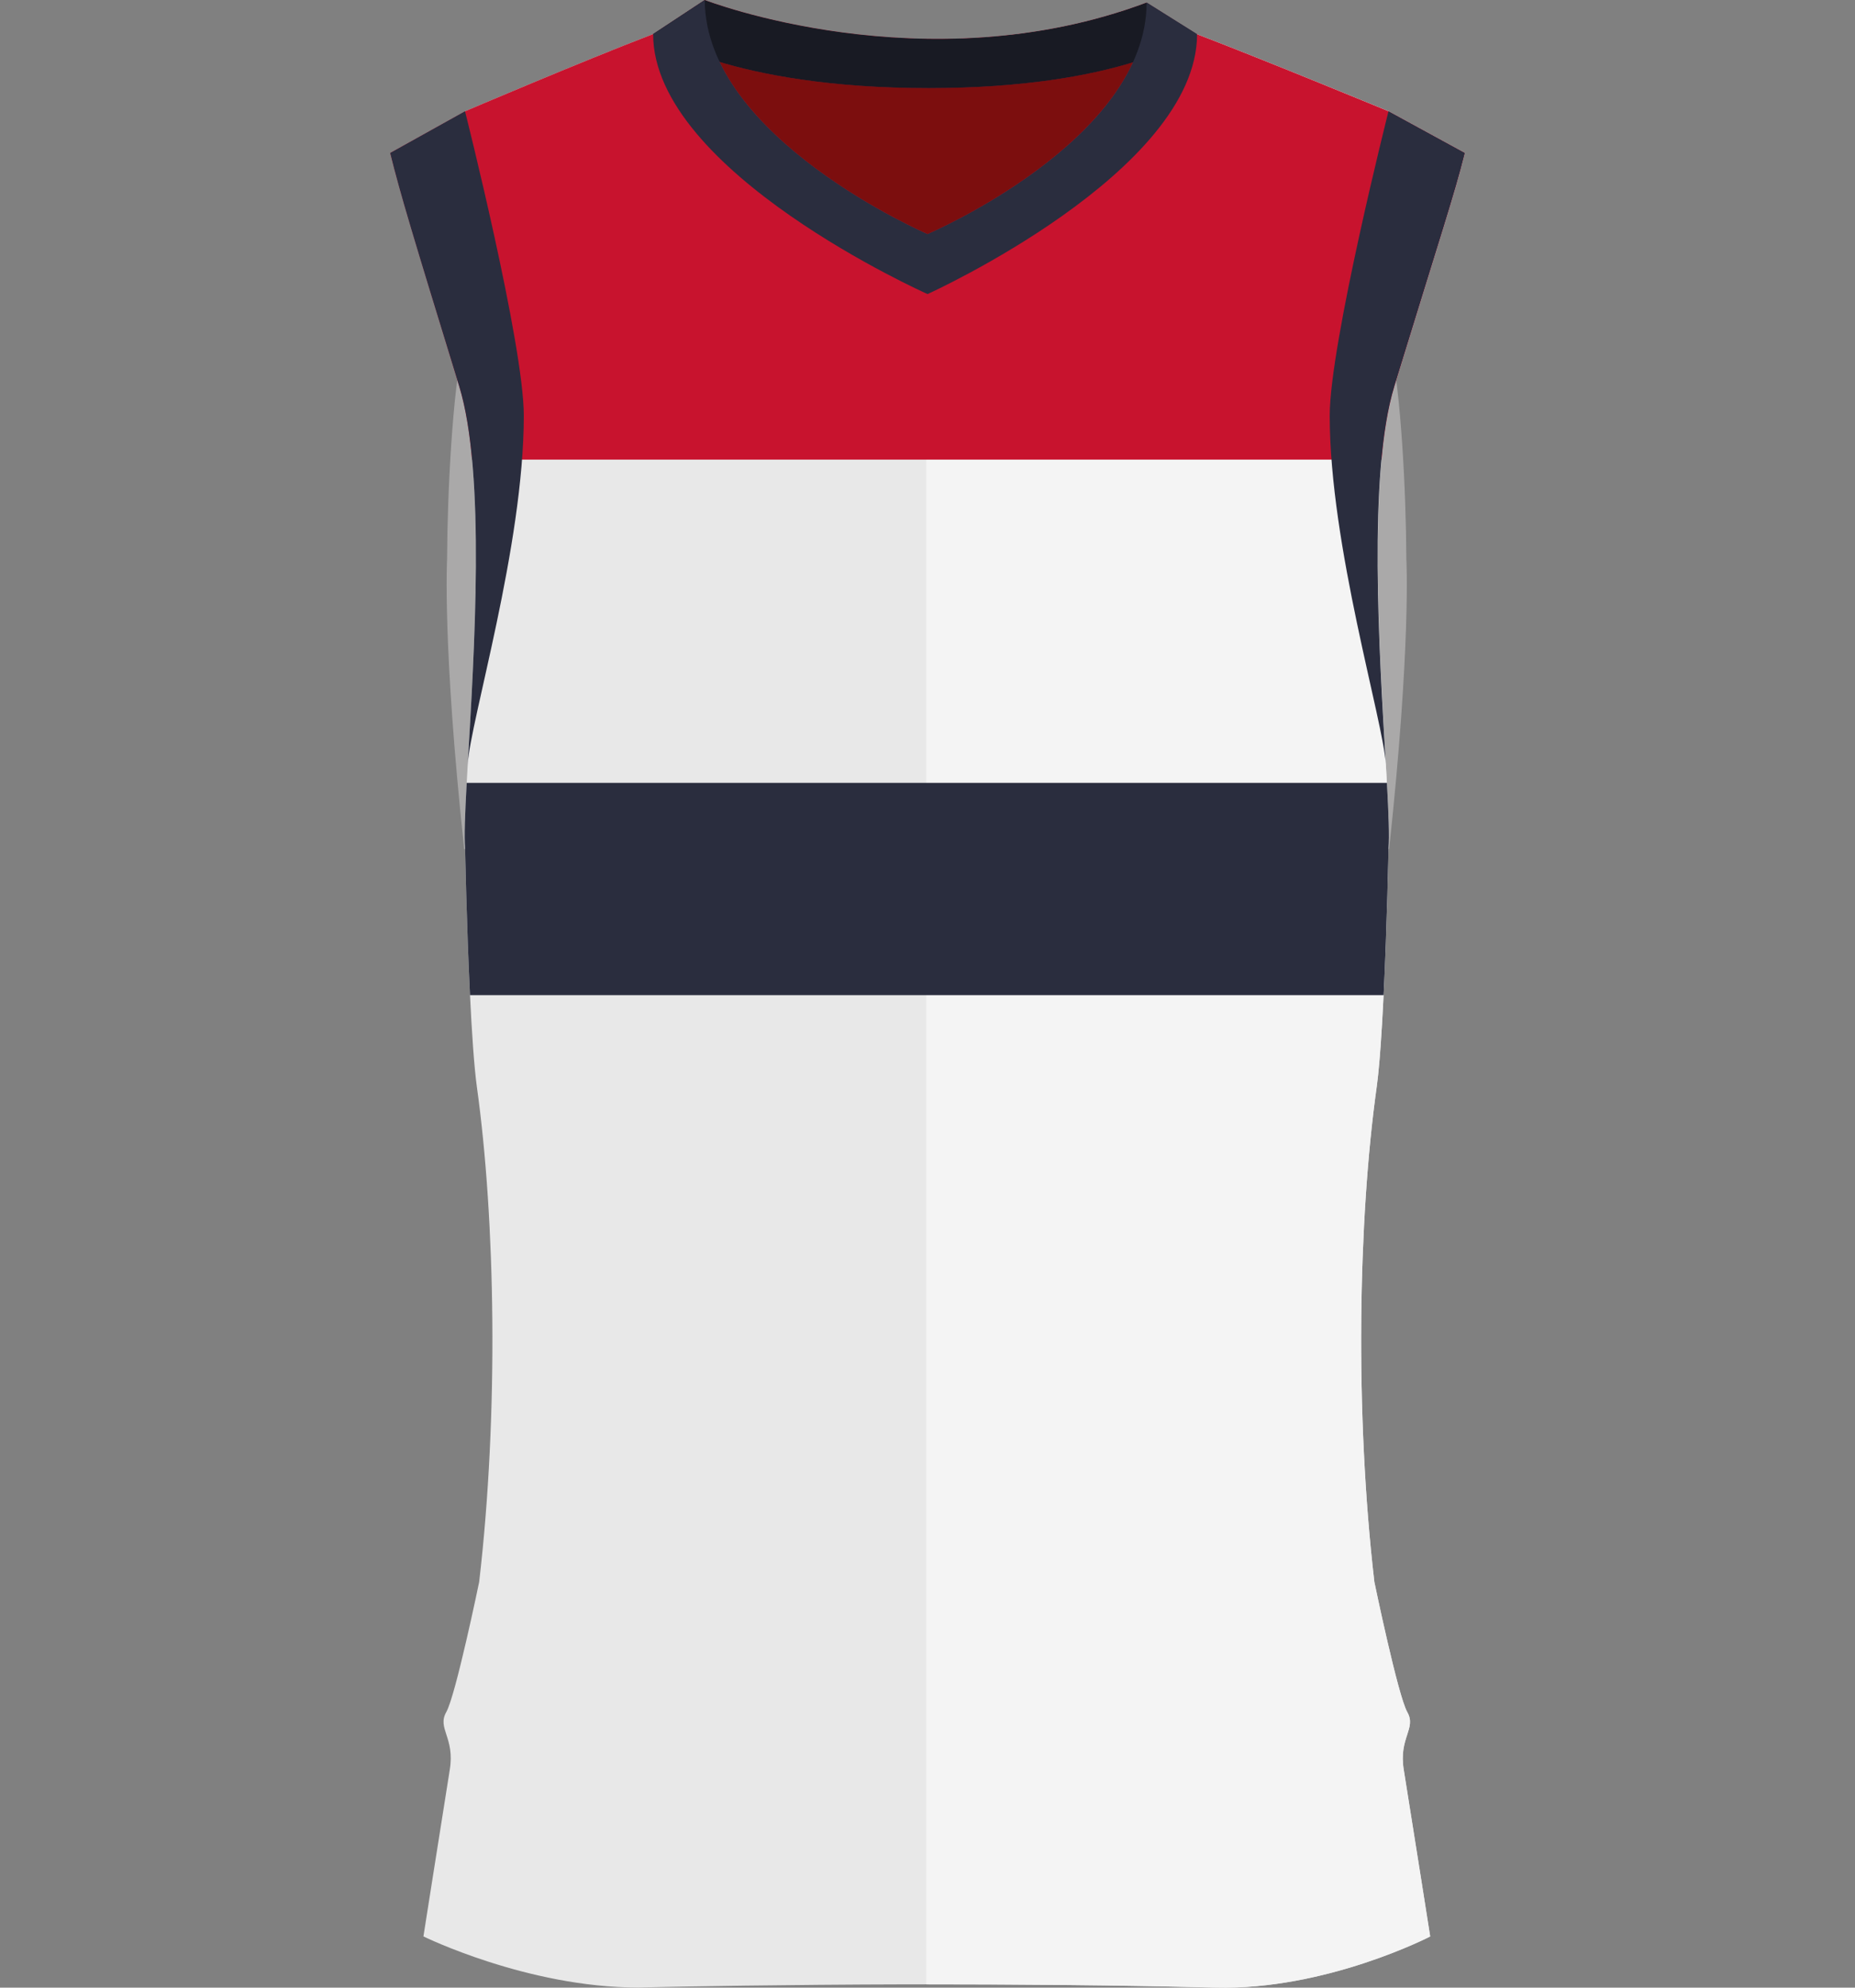 <?xml version="1.0" encoding="UTF-8"?><svg id="uuid-942901e6-809b-4d72-b3d3-fae7006f7d8a" xmlns="http://www.w3.org/2000/svg" viewBox="0 0 200.69 214.94"><rect x="0" y="0" width="200.69" height="214.94" fill="#808080" stroke="none"/><defs><style>.uuid-4b56b4a2-ef19-447d-9613-bd047597fe89{fill:#f4f4f4;}.uuid-a2192a70-20bd-4d56-950c-7aec4fc279f3{fill:#e8e8e8;}.uuid-854f3203-666b-48bc-8c35-b822156a896d{fill:#aaa9a9;}.uuid-6b5419ad-6fba-466a-b7f7-4f328c269ec4{fill:#c8132e;}.uuid-a078abbe-5a4e-46f4-8942-a60c8f216412{fill:#181a23;}.uuid-640e46c1-c1b4-4efc-a08e-6928f661bafb{fill:#2a2d3e;}.uuid-d5387347-f294-4b2b-8600-e65e148fd3ab{fill:#7c0e0e;}</style></defs><path class="uuid-854f3203-666b-48bc-8c35-b822156a896d" d="m48.49,54.54c-.07,1.98-.11,3.94-.12,5.82v.05c0,.09-.52,9.3,1.84,31.31v.09h7.25v-55.52h-6.68c-1.08,0-1.98,9.4-2.29,18.25Z"/><path class="uuid-854f3203-666b-48bc-8c35-b822156a896d" d="m152.15,60.41v-.03c-.01-1.89-.05-3.85-.12-5.84-.3-8.85-1.21-18.25-2.29-18.25h-6.68v55.52h7.24v-.09c2.37-22.02,1.86-31.22,1.85-31.31Z"/><path class="uuid-a2192a70-20bd-4d56-950c-7aec4fc279f3" d="m151.87,191.37c1.23,7.66,2.86,18.03,2.86,18.03,0,0-11.25,5.83-23.26,5.53-30.95-.78-62.41,0-62.41,0-12.01,0-23.25-5.53-23.25-5.53,0,0,1.63-10.37,2.85-18.03.57-3.47-1.39-4.45-.38-6.23,1.02-1.78,3.56-14.07,3.56-14.07,2.13-18.27,1.75-39.22-.25-53.55-.3-2.2-.55-5.94-.74-9.91-.37-7.54-.53-15.89-.53-15.89-.11-1.22-.01-3.74.17-7.06.5-9.05,1.59-24.07.58-34.96-.27-3.04-.72-5.75-1.39-7.93-5.08-16.57-6.32-20.66-7.47-25.23l8.11-4.51s12.5-5.34,20.33-8.34L76.24,0s23.84,9.28,47.81.28l5.45,3.42c7.83,3,20.72,8.33,20.72,8.33l8.26,4.51c-1.14,4.57-2.54,8.66-7.62,25.23-.67,2.18-1.12,4.89-1.39,7.93-1.01,10.89.08,25.91.58,34.96.18,3.32.28,5.84.17,7.06,0,0-.16,8.35-.53,15.89-.19,3.97-.44,7.71-.74,9.91-2.01,14.33-2.38,35.28-.26,53.55,0,0,2.55,12.29,3.56,14.07,1.02,1.78-.94,2.76-.38,6.23Z"/><path class="uuid-4b56b4a2-ef19-447d-9613-bd047597fe89" d="m152.25,185.14c-1.02-1.78-3.56-14.07-3.56-14.07-2.12-18.27-1.75-39.22.25-53.55.89-6.37,1.27-25.8,1.27-25.8.51-5.47-3.3-37.11.64-49.95,5.09-16.57,6.48-20.65,7.63-25.23l-8.26-4.51s-12.89-5.32-20.72-8.32l-5.45-3.42c-8.29,3.11-16.55,4.03-23.83,3.92v210.38c9.57,0,20.44.07,31.25.35,12.01.3,23.26-5.53,23.26-5.53,0,0-1.63-10.37-2.86-18.03-.57-3.47,1.4-4.45.38-6.23Z"/><path class="uuid-6b5419ad-6fba-466a-b7f7-4f328c269ec4" d="m158.48,16.54c-1.14,4.57-2.54,8.66-7.62,25.23-.67,2.18-1.12,4.89-1.39,7.93H51.07c-.27-3.04-.72-5.75-1.39-7.93-5.08-16.57-6.32-20.66-7.47-25.23l8.11-4.51s12.5-5.34,20.33-8.34L76.24,0s23.84,9.28,47.81.28l5.45,3.42c7.83,3,20.72,8.33,20.72,8.33l8.26,4.51Z"/><path class="uuid-d5387347-f294-4b2b-8600-e65e148fd3ab" d="m100.35,25.31s-17.09-7.37-22.49-18.61c4.79,1.42,12.14,2.82,22.61,2.82,10.37,0,17.5-1.38,22.11-2.79-5.19,11.3-22.22,18.58-22.22,18.58Z"/><path class="uuid-a078abbe-5a4e-46f4-8942-a60c8f216412" d="m128.89,3.32s0,0,0,0l-2-1.25h0l-2.85-1.79C100.07,9.27,76.24,0,76.24,0l-3.14,2.07-1.85,1.22h0l-.6.4s8.39,5.83,29.82,5.84c20.77-.01,28.56-5.5,29.03-5.82l-.6-.38Z"/><path class="uuid-640e46c1-c1b4-4efc-a08e-6928f661bafb" d="m124.05.28c0,14.92-23.7,25.03-23.7,25.03,0,0-24.1-10.4-24.1-25.31l-5.59,3.68c0,14.92,29.69,28.12,29.69,28.12,0,0,29.16-13.19,29.16-28.11l-5.45-3.42Z"/><path class="uuid-640e46c1-c1b4-4efc-a08e-6928f661bafb" d="m150.85,41.77c5.09-16.57,6.48-20.65,7.63-25.23l-8.26-4.51h0s0,0,0,0c0,0-6.36,25.16-6.36,32.92,0,14.11,5.83,33.09,6.07,37.72h0c-.69-11.9-1.97-31.47.92-40.89Z"/><path class="uuid-640e46c1-c1b4-4efc-a08e-6928f661bafb" d="m42.21,16.54c1.14,4.58,2.38,8.66,7.47,25.23,2.89,9.43,1.61,29,.92,40.9,0,0,0,0,0,0,.25-4.62,6.07-23.61,6.07-37.72,0-7.75-6.36-32.92-6.36-32.92h0s0,0,0,0l-8.1,4.51Z"/><path class="uuid-640e46c1-c1b4-4efc-a08e-6928f661bafb" d="m150.22,91.72s-.16,8.35-.53,15.89H50.85c-.37-7.54-.53-15.89-.53-15.89-.11-1.22-.01-3.74.17-7.06h99.56c.18,3.32.28,5.84.17,7.06Z"/></svg>